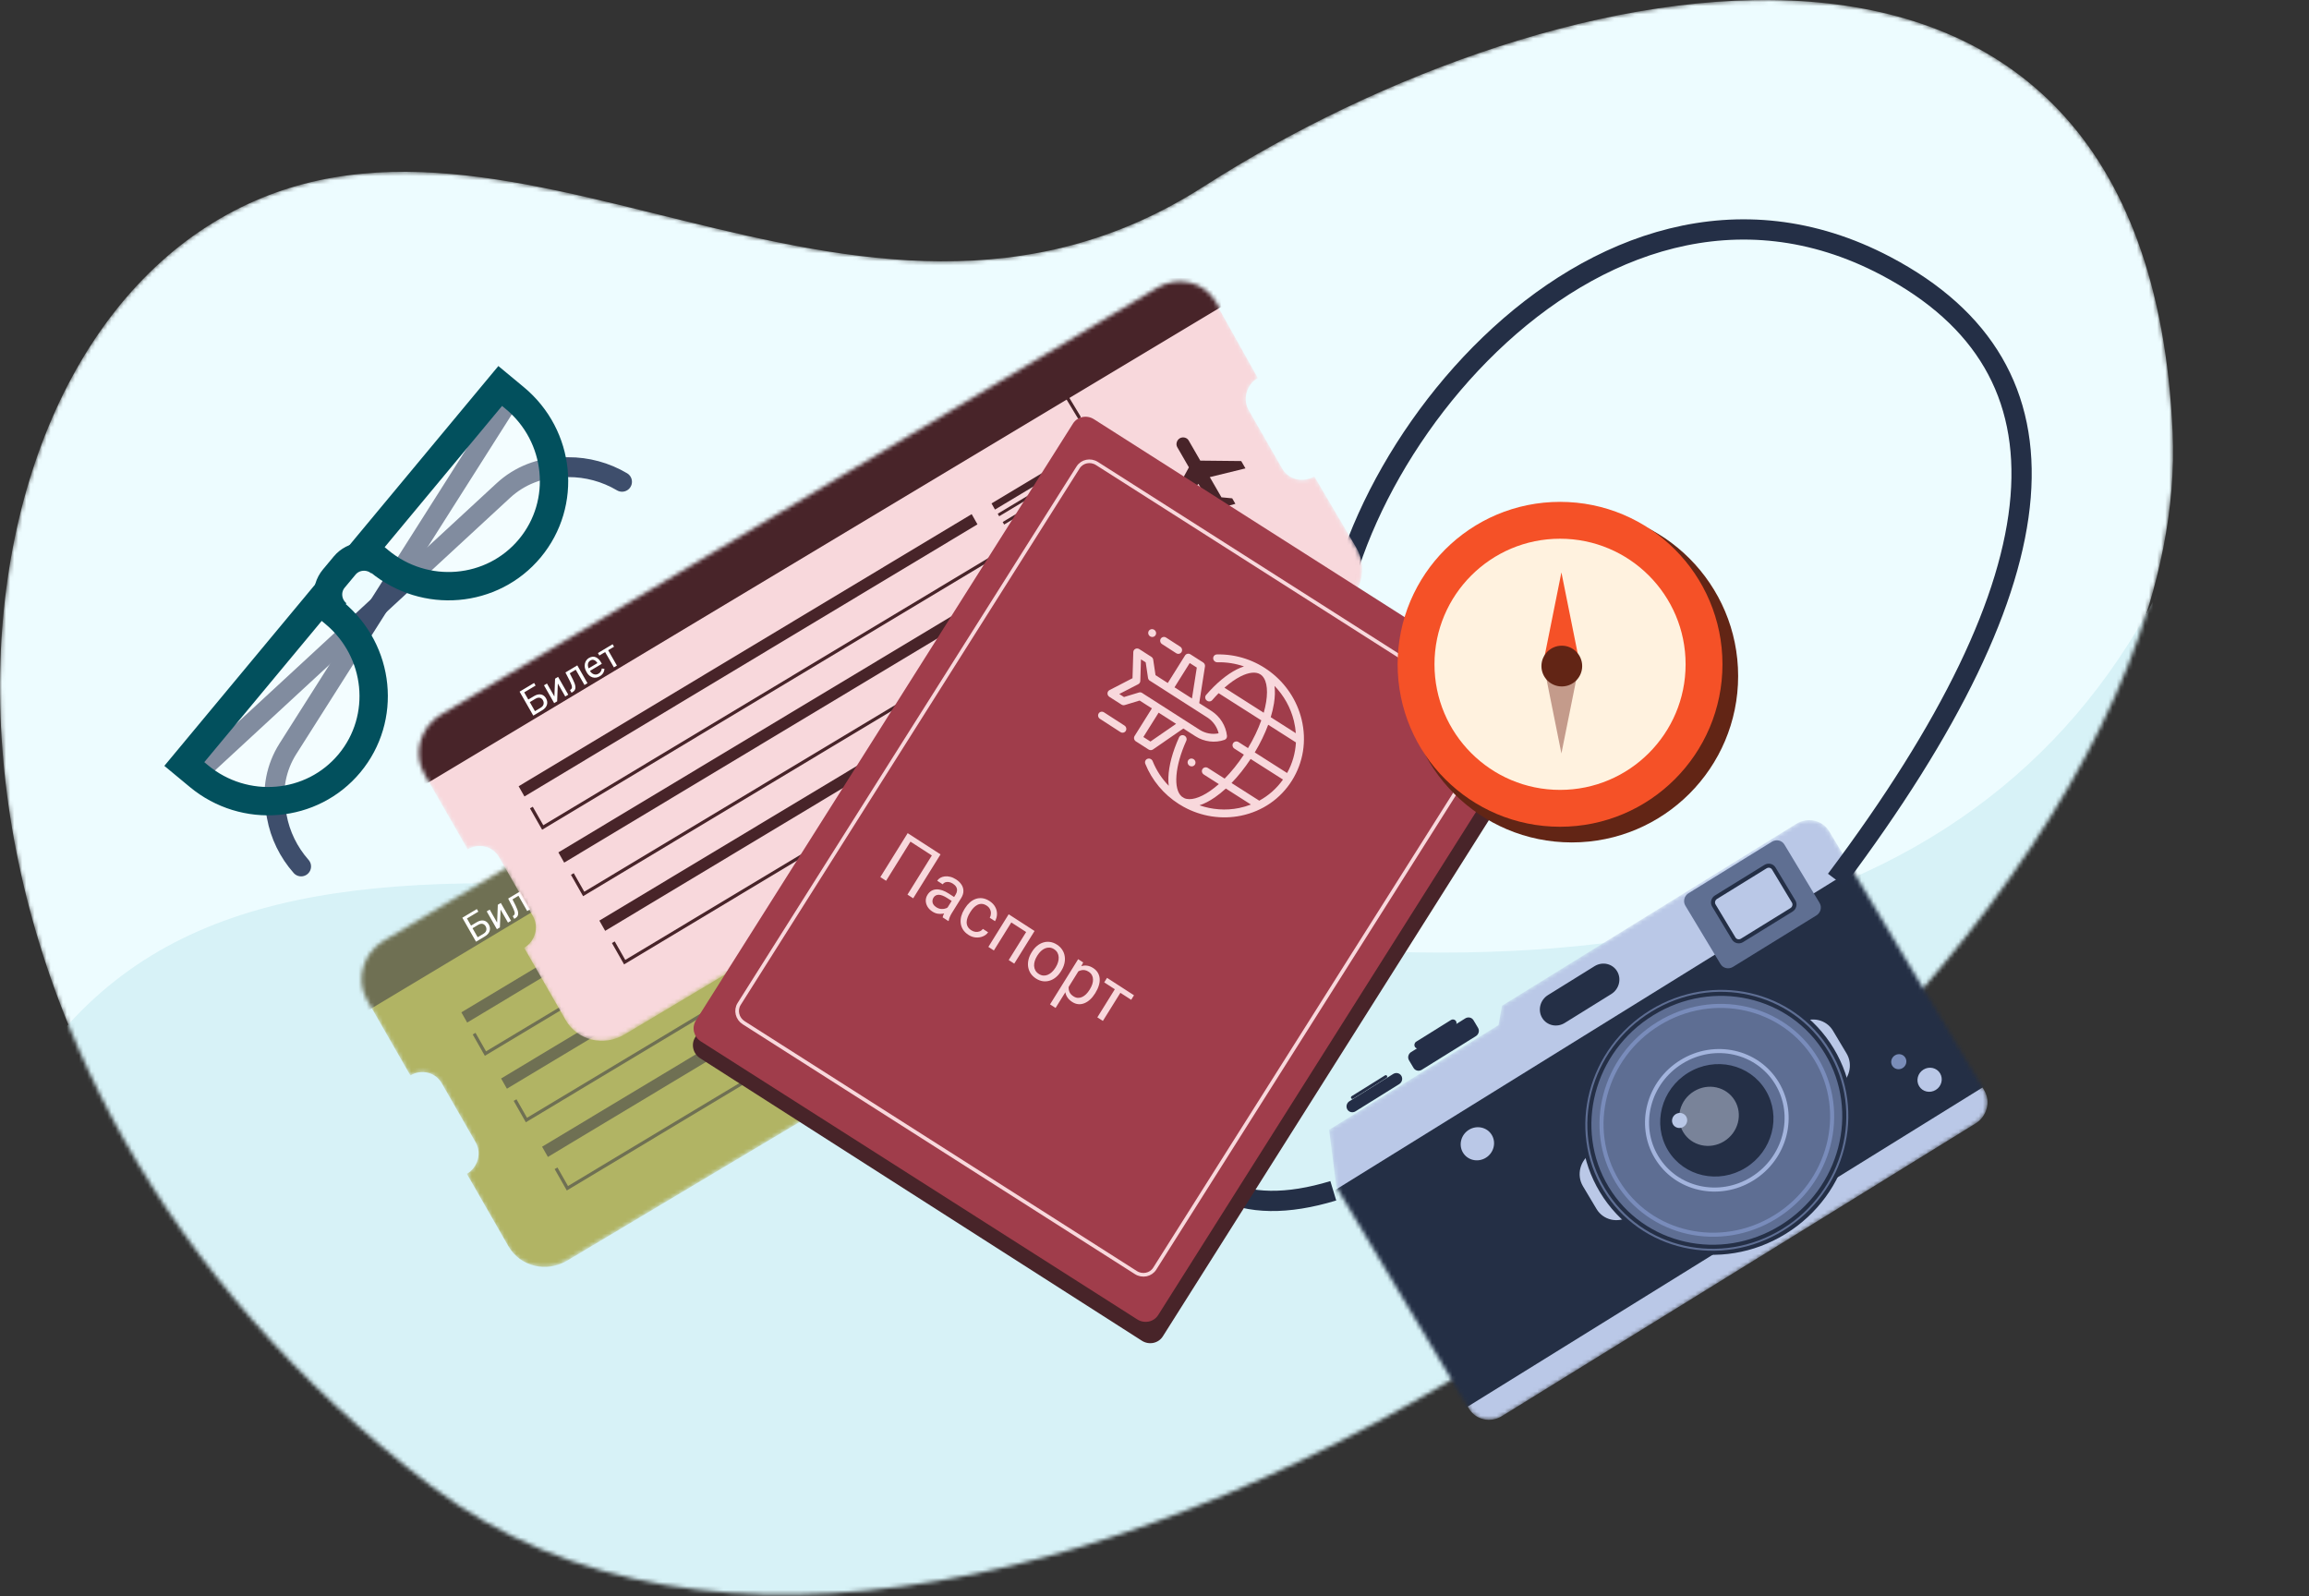 <?xml version="1.0" encoding="UTF-8"?> <svg xmlns="http://www.w3.org/2000/svg" width="570" height="394" viewBox="0 0 570 394" fill="none"><rect x="0" y="0" width="570" height="394" fill="#333333" stroke="none"/> <mask id="mask0_108_38" style="mask-type:alpha" maskUnits="userSpaceOnUse" x="0" y="0" width="537" height="394"> <path d="M536.339 106.79C542.807 253.961 241.489 469.554 106.52 366.908C-28.449 264.262 -21.177 102.517 50.937 56.028C123.051 9.539 210.429 101.582 297.101 46.064C383.773 -9.454 529.87 -40.38 536.339 106.79Z" fill="white"></path> </mask> <g mask="url(#mask0_108_38)"> <path d="M536.339 106.79C542.807 253.961 241.489 469.554 106.52 366.908C-28.449 264.262 -21.177 102.517 50.937 56.028C123.051 9.539 210.429 101.582 297.101 46.064C383.773 -9.454 529.87 -40.38 536.339 106.79Z" fill="#EDFCFF"></path> <path fill-rule="evenodd" clip-rule="evenodd" d="M554.736 71.904C539.347 188.077 464.841 242.246 331.216 234.41C130.778 222.657 24.702 178.569 -13.393 312.547C-51.487 446.524 185.325 551.519 304.154 452.108C422.982 352.697 611.868 185.481 594.542 133.515C582.991 98.871 569.722 78.334 554.736 71.904Z" fill="#D7F2F7"></path> </g> <mask id="mask1_108_38" style="mask-type:alpha" maskUnits="userSpaceOnUse" x="328" y="202" width="163" height="149"> <path d="M328.101 278.89L369.921 253.053L370.79 248.261L443.436 203.378C446.274 201.625 449.919 202.448 451.575 205.217L489.825 269.146C491.482 271.915 490.524 275.582 487.686 277.335L370.759 349.576C367.921 351.329 364.276 350.506 362.62 347.737L329.877 293.013L328.101 278.89Z" fill="white"></path> </mask> <g mask="url(#mask1_108_38)"> <path d="M328.101 278.891L369.916 253.053L370.785 248.261L443.421 203.379C446.26 201.625 449.904 202.448 451.561 205.217L489.824 269.146C491.482 271.915 490.524 275.581 487.686 277.335L370.774 349.576C367.935 351.33 364.291 350.506 362.634 347.737L329.88 293.013L328.101 278.891Z" fill="#BAC8E7"></path> <path d="M461.581 211.958L327.283 295.2L359.396 349.043L493.694 265.801L461.581 211.958Z" fill="#242F45"></path> </g> <path d="M343.926 265.115L333.13 271.837C332.428 272.274 332.193 273.188 332.605 273.879C333.016 274.569 333.919 274.775 334.62 274.338L345.417 267.616C346.118 267.179 346.353 266.265 345.941 265.575C345.53 264.884 344.627 264.678 343.926 265.115Z" fill="#242E47"></path> <path d="M341.899 265.467L333.674 270.6C333.5 270.709 333.441 270.937 333.544 271.109C333.646 271.282 333.871 271.333 334.046 271.224L342.27 266.092C342.444 265.983 342.503 265.755 342.4 265.582C342.298 265.41 342.073 265.358 341.899 265.467Z" fill="#242E47"></path> <path d="M361.726 251.392L348.355 259.704C347.652 260.141 347.416 261.056 347.829 261.747L348.95 263.625C349.363 264.316 350.268 264.522 350.971 264.085L364.342 255.772C365.046 255.335 365.281 254.42 364.868 253.729L363.747 251.852C363.334 251.16 362.43 250.955 361.726 251.392Z" fill="#242E47"></path> <path d="M358.175 251.804L349.61 257.14C349.172 257.413 349.025 257.984 349.282 258.415C349.539 258.847 350.103 258.976 350.541 258.703L359.105 253.367C359.543 253.094 359.69 252.523 359.433 252.091C359.176 251.66 358.613 251.531 358.175 251.804Z" fill="#242E47"></path> <path d="M393.631 238.505L382.14 245.636C380.201 246.84 379.552 249.358 380.691 251.26C381.829 253.162 384.324 253.728 386.263 252.525L397.753 245.393C399.693 244.19 400.342 241.672 399.203 239.77C398.065 237.868 395.57 237.302 393.631 238.505Z" fill="#242F46"></path> <path d="M366.792 285.804C368.755 284.596 369.411 282.071 368.259 280.164C367.107 278.256 364.583 277.689 362.62 278.896C360.658 280.103 360.002 282.628 361.154 284.536C362.306 286.443 364.83 287.011 366.792 285.804Z" fill="#BAC8E7"></path> <path d="M444.407 252.591L392.865 284.645C390.053 286.394 389.112 290.052 390.762 292.817L394.124 298.448C395.774 301.213 399.391 302.036 402.202 300.288L453.744 268.233C456.556 266.485 457.497 262.827 455.847 260.062L452.486 254.431C450.835 251.666 447.218 250.843 444.407 252.591Z" fill="#BAC8E7"></path> <path d="M440.505 304.189C456.202 294.531 461.456 274.331 452.24 259.07C443.023 243.81 422.827 239.268 407.129 248.926C391.432 258.584 386.178 278.785 395.394 294.045C404.611 309.305 424.808 313.847 440.505 304.189Z" fill="#5E6E93" stroke="#242F46"></path> <path d="M439.747 302.933C454.731 293.714 459.746 274.432 450.948 259.865C442.15 245.298 422.872 240.963 407.888 250.182C392.904 259.401 387.889 278.683 396.686 293.25C405.484 307.817 424.763 312.152 439.747 302.933Z" stroke="#242F46"></path> <path d="M438.23 300.421C451.786 292.08 456.324 274.634 448.364 261.455C440.404 248.276 422.962 244.353 409.405 252.694C395.848 261.035 391.311 278.481 399.27 291.66C407.23 304.84 424.673 308.762 438.23 300.421Z" stroke="#798CBB"></path> <path d="M432.54 291.001C440.746 285.953 443.492 275.394 438.674 267.417C433.857 259.44 423.299 257.066 415.094 262.114C406.888 267.163 404.142 277.722 408.96 285.699C413.778 293.676 424.335 296.05 432.54 291.001Z" stroke="#A3B4DD"></path> <path d="M469.681 263.657C470.573 263.108 470.872 261.961 470.348 261.094C469.824 260.227 468.677 259.969 467.785 260.517C466.893 261.066 466.594 262.214 467.118 263.081C467.642 263.948 468.789 264.206 469.681 263.657Z" fill="#7A8DB9"></path> <path d="M477.86 269.057C479.287 268.179 479.765 266.342 478.927 264.955C478.089 263.568 476.253 263.155 474.826 264.033C473.399 264.911 472.921 266.747 473.759 268.135C474.597 269.522 476.433 269.935 477.86 269.057Z" fill="#BAC8E7"></path> <path d="M430.644 287.861C437.066 283.91 439.215 275.647 435.445 269.404C431.674 263.161 423.412 261.303 416.99 265.254C410.569 269.205 408.419 277.469 412.19 283.712C415.96 289.955 424.222 291.812 430.644 287.861Z" fill="#242F46" stroke="#242F46"></path> <path d="M425.867 282.165C429.613 279.861 430.867 275.04 428.668 271.398C426.468 267.757 421.649 266.673 417.903 268.978C414.157 271.282 412.903 276.103 415.102 279.745C417.302 283.386 422.122 284.47 425.867 282.165Z" fill="#798399" stroke="#242F46"></path> <path d="M415.578 278.166C416.47 277.617 416.768 276.47 416.244 275.603C415.721 274.736 414.573 274.477 413.681 275.026C412.789 275.575 412.491 276.723 413.015 277.59C413.538 278.457 414.686 278.715 415.578 278.166Z" fill="#BAC8E7"></path> <path d="M437.433 207.783L416.841 220.491C415.775 221.149 415.418 222.525 416.044 223.565L424.734 237.996C425.36 239.036 426.732 239.345 427.798 238.687L448.391 225.979C449.457 225.321 449.814 223.945 449.188 222.905L440.497 208.474C439.871 207.435 438.499 207.125 437.433 207.783Z" fill="#5F6F92"></path> <path d="M435.832 213.933L423.61 221.477C422.9 221.916 422.662 222.833 423.079 223.526L427.989 231.682C428.406 232.375 429.32 232.582 430.031 232.143L442.252 224.598C442.963 224.16 443.201 223.243 442.783 222.55L437.874 214.394C437.456 213.701 436.542 213.494 435.832 213.933Z" fill="#BAC8E7" stroke="#242F46"></path> <path d="M329.136 293.957C306.328 300.876 291.873 293.42 285.773 271.588C276.623 238.84 334.355 221.693 328.808 171.055C323.261 120.417 392.797 27.361 465.518 65.648C513.999 91.173 509.911 141.688 453.253 217.193" stroke="#242F46" stroke-width="5"></path> <mask id="mask2_108_38" style="mask-type:alpha" maskUnits="userSpaceOnUse" x="89" y="125" width="234" height="188"> <path d="M286.121 130.502L296.484 149.12C293.68 150.791 292.678 154.37 294.246 157.114L302.453 171.474C304.021 174.217 307.566 175.086 310.37 173.415L320.716 191.039C323.65 196.036 321.885 202.617 316.775 205.739C316.74 205.76 316.705 205.781 316.67 205.802L139.846 311.188C134.704 314.253 128.203 312.659 125.327 307.627L115.127 289.779C117.86 288.15 118.837 284.661 117.309 281.986L108.959 267.376C107.43 264.702 103.975 263.854 101.241 265.483L90.614 246.889C87.738 241.857 89.576 235.293 94.719 232.228L271.545 126.841C276.688 123.776 283.188 125.37 286.064 130.402C286.083 130.435 286.102 130.468 286.121 130.502Z" fill="white"></path> </mask> <g mask="url(#mask2_108_38)"> <path d="M285.945 130.502L296.356 149.12C293.554 150.791 292.56 154.37 294.135 157.113L302.379 171.473C303.954 174.217 307.501 175.086 310.303 173.415L320.693 191.039C323.639 196.036 321.889 202.617 316.784 205.739C316.75 205.76 316.715 205.781 316.68 205.802L140.036 311.187C134.899 314.252 128.392 312.658 125.504 307.627L115.258 289.779C117.989 288.149 118.958 284.66 117.423 281.986L109.036 267.376C107.5 264.701 104.042 263.854 101.311 265.483L90.637 246.889C87.748 241.857 89.571 235.293 94.709 232.228L271.356 126.841C276.493 123.776 283 125.37 285.888 130.402C285.907 130.435 285.926 130.468 285.945 130.502Z" fill="#B1B464"></path> <path d="M289.396 130.328L279.332 112.654L76.116 234.566L86.179 252.241L289.396 130.328Z" fill="#6F7053"></path> <path d="M227.162 185.25L225.728 182.726L113.895 249.903L115.328 252.427L227.162 185.25Z" fill="#6F7053"></path> <path d="M236.972 201.58L235.538 199.056L123.705 266.232L125.138 268.756L236.972 201.58Z" fill="#6F7053"></path> <path d="M247.088 218.42L245.655 215.896L133.821 283.072L135.255 285.596L247.088 218.42Z" fill="#6F7053"></path> <path d="M117.712 224.407L118.079 225.049L115.266 226.732L118.281 232.006L117.512 232.466L114.13 226.551L117.712 224.407ZM116.096 228.607L117.687 227.655C118.115 227.4 118.517 227.257 118.895 227.227C119.271 227.195 119.609 227.263 119.91 227.432C120.211 227.601 120.461 227.86 120.661 228.21C120.81 228.47 120.903 228.734 120.942 229.001C120.978 229.267 120.958 229.529 120.881 229.79C120.803 230.048 120.666 230.294 120.469 230.527C120.271 230.758 120.012 230.97 119.692 231.162L117.512 232.466L114.13 226.551L114.903 226.088L117.92 231.366L119.327 230.524C119.613 230.353 119.814 230.162 119.93 229.951C120.047 229.735 120.097 229.516 120.081 229.293C120.065 229.07 120 228.86 119.887 228.662C119.774 228.464 119.629 228.308 119.451 228.192C119.274 228.076 119.068 228.023 118.833 228.033C118.6 228.038 118.34 228.126 118.054 228.297L116.463 229.249L116.096 228.607ZM122.722 227.751L122.889 223.348L123.635 222.902L126.148 227.298L125.402 227.744L123.57 224.539L123.403 228.941L122.665 229.382L120.152 224.986L120.889 224.545L122.722 227.751ZM127.722 220.456L128.077 221.077L125.982 222.332L125.626 221.71L127.722 220.456ZM128.375 220.065L130.888 224.461L130.147 224.905L127.634 220.508L128.375 220.065ZM125.446 221.818L126.191 221.372L127.291 223.56C127.46 223.899 127.595 224.207 127.696 224.485C127.799 224.758 127.865 225.005 127.895 225.227C127.928 225.448 127.923 225.647 127.881 225.824C127.841 225.998 127.762 226.156 127.646 226.298C127.529 226.437 127.374 226.564 127.182 226.679L126.949 226.819L126.571 226.156L126.724 226.048C126.834 225.971 126.916 225.886 126.97 225.792C127.026 225.696 127.057 225.587 127.062 225.464C127.066 225.338 127.044 225.193 126.996 225.029C126.952 224.863 126.882 224.676 126.788 224.467C126.696 224.256 126.581 224.016 126.441 223.747L125.446 221.818ZM133.928 222.751C133.627 222.931 133.323 223.044 133.019 223.088C132.715 223.128 132.421 223.106 132.136 223.022C131.854 222.936 131.592 222.791 131.35 222.587C131.108 222.383 130.898 222.127 130.722 221.818L130.624 221.647C130.42 221.29 130.29 220.94 130.235 220.599C130.178 220.255 130.183 219.932 130.251 219.629C130.318 219.327 130.437 219.058 130.607 218.822C130.777 218.586 130.983 218.395 131.226 218.25C131.536 218.064 131.834 217.958 132.121 217.932C132.41 217.905 132.682 217.945 132.938 218.054C133.192 218.16 133.429 218.324 133.649 218.545C133.867 218.763 134.064 219.027 134.241 219.336L134.433 219.673L131.195 221.611L130.845 220.997L133.341 219.503L133.309 219.446C133.187 219.258 133.038 219.092 132.863 218.949C132.691 218.805 132.498 218.717 132.283 218.686C132.067 218.655 131.833 218.715 131.579 218.867C131.411 218.968 131.277 219.097 131.177 219.255C131.076 219.41 131.015 219.589 130.994 219.79C130.973 219.992 130.992 220.211 131.052 220.448C131.112 220.684 131.218 220.936 131.37 221.201L131.467 221.372C131.587 221.58 131.727 221.76 131.888 221.91C132.051 222.057 132.226 222.166 132.415 222.239C132.606 222.31 132.803 222.337 133.005 222.322C133.211 222.304 133.415 222.235 133.618 222.113C133.88 221.957 134.07 221.77 134.19 221.553C134.31 221.336 134.386 221.096 134.418 220.833L135.074 220.926C135.063 221.125 135.022 221.333 134.952 221.549C134.882 221.766 134.765 221.978 134.6 222.185C134.438 222.391 134.214 222.58 133.928 222.751ZM135.641 215.717L138.154 220.113L137.408 220.559L134.895 216.163L135.641 215.717ZM137.095 214.846L137.444 215.456L133.817 217.626L133.469 217.017L137.095 214.846Z" fill="white"></path> <path d="M240.096 139.441L295.049 230.914" stroke="#6F7053" stroke-width="0.8" stroke-linecap="round" stroke-dasharray="8 8"></path> <path d="M117.038 255.16L119.837 260.084L231.762 192.882" stroke="#6F7053" stroke-width="0.8"></path> <path d="M127.154 271.564L129.953 276.487L241.878 209.285" stroke="#6F7053" stroke-width="0.8"></path> <path d="M137.27 288.403L140.069 293.327L251.994 226.125" stroke="#6F7053" stroke-width="0.8"></path> <path d="M258.701 180.545L257.845 179.031L237.374 191.312L238.229 192.826L258.701 180.545Z" fill="#6F7053"></path> <path d="M256.632 177.11L256.276 176.479L235.841 188.751L236.197 189.382L256.632 177.11Z" fill="#6F7053"></path> <path d="M261.537 185.275L261.181 184.644L240.745 196.916L241.101 197.546L261.537 185.275Z" fill="#6F7053"></path> <path d="M260.617 183.744L260.261 183.113L239.826 195.385L240.182 196.015L260.617 183.744Z" fill="#6F7053"></path> <path d="M252.953 170.986L252.597 170.356L232.162 182.627L232.518 183.258L252.953 170.986Z" fill="#6F7053"></path> <path d="M254.18 173.028L253.824 172.397L233.388 184.669L233.744 185.299L254.18 173.028Z" fill="#6F7053"></path> <path d="M251.957 169.318L251.101 167.804L230.629 180.086L231.485 181.6L251.957 169.318Z" fill="#6F7053"></path> <path d="M262.457 186.805L262.101 186.175L241.665 198.446L242.021 199.077L262.457 186.805Z" fill="#6F7053"></path> <path d="M271.883 202.487L271.028 200.973L250.556 213.255L251.412 214.769L271.883 202.487Z" fill="#6F7053"></path> <path d="M274.541 207.483L273.398 205.464L252.906 217.751L254.049 219.77L274.541 207.483Z" fill="#6F7053"></path> <path d="M275.639 208.748L275.283 208.117L254.848 220.389L255.203 221.02L275.639 208.748Z" fill="#6F7053"></path> <path d="M277.095 211.162L276.239 209.648L255.767 221.93L256.623 223.444L277.095 211.162Z" fill="#6F7053"></path> <path d="M268.818 197.384L267.962 195.87L247.49 208.152L248.346 209.666L268.818 197.384Z" fill="#6F7053"></path> <path d="M270.657 200.446L269.801 198.932L249.329 211.214L250.185 212.728L270.657 200.446Z" fill="#6F7053"></path> <path d="M266.978 194.323L266.123 192.809L245.651 205.09L246.506 206.604L266.978 194.323Z" fill="#6F7053"></path> <path d="M264.833 190.751L263.977 189.237L243.505 201.518L244.361 203.032L264.833 190.751Z" fill="#6F7053"></path> <path d="M277.104 164.008C276.355 164.451 276.065 165.471 276.483 166.196L279.356 171.177L274.472 180.128L275.517 181.939L281.706 175.253L284.579 180.234L283.489 182.698L284.273 184.057L287.029 181.216L290.831 180.187L290.047 178.828L287.39 178.576L284.517 173.594L293.318 171.436L292.273 169.625L282.166 169.519L279.293 164.538C278.875 163.813 277.854 163.566 277.104 164.008Z" fill="#6F7053"></path> </g> <mask id="mask3_108_38" style="mask-type:alpha" maskUnits="userSpaceOnUse" x="103" y="69" width="234" height="188"> <path d="M300.257 74.69L310.621 93.308C307.817 94.979 306.815 98.558 308.383 101.302L316.59 115.662C318.158 118.405 321.703 119.275 324.507 117.603L334.853 135.227C337.786 140.224 336.022 146.806 330.911 149.927C330.877 149.948 330.842 149.969 330.807 149.99L153.983 255.376C148.84 258.441 142.34 256.847 139.464 251.815L129.263 233.967C131.997 232.338 132.974 228.849 131.445 226.174L123.095 211.564C121.567 208.89 118.111 208.042 115.378 209.672L104.75 191.077C101.874 186.045 103.712 179.482 108.855 176.416L285.682 71.029C290.825 67.964 297.325 69.558 300.201 74.59C300.22 74.623 300.239 74.656 300.257 74.69Z" fill="white"></path> </mask> <g mask="url(#mask3_108_38)"> <path d="M300.082 74.69L310.492 93.308C307.691 94.979 306.697 98.558 308.272 101.302L316.515 115.662C318.09 118.405 321.638 119.274 324.439 117.603L334.83 135.227C337.776 140.224 336.026 146.805 330.921 149.927C330.886 149.948 330.852 149.969 330.817 149.99L154.173 255.375C149.036 258.441 142.529 256.846 139.641 251.815L129.395 233.967C132.126 232.338 133.095 228.849 131.559 226.174L123.173 211.564C121.637 208.89 118.179 208.042 115.448 209.671L104.773 191.077C101.885 186.045 103.708 179.481 108.846 176.416L285.492 71.029C290.63 67.964 297.137 69.558 300.025 74.59C300.044 74.623 300.063 74.656 300.082 74.69Z" fill="#F8D8DC"></path> <path d="M303.532 74.516L293.469 56.842L90.252 178.754L100.316 196.429L303.532 74.516Z" fill="#482429"></path> <path d="M241.299 129.439L239.865 126.915L128.032 194.091L129.465 196.615L241.299 129.439Z" fill="#482429"></path> <path d="M251.108 145.768L249.675 143.244L137.841 210.42L139.275 212.944L251.108 145.768Z" fill="#482429"></path> <path d="M261.225 162.608L259.791 160.084L147.958 227.26L149.391 229.784L261.225 162.608Z" fill="#482429"></path> <path d="M131.849 168.595L132.216 169.237L129.403 170.92L132.418 176.194L131.648 176.655L128.266 170.739L131.849 168.595ZM130.233 172.796L131.824 171.844C132.251 171.588 132.654 171.445 133.031 171.415C133.407 171.383 133.746 171.451 134.046 171.62C134.347 171.789 134.598 172.048 134.797 172.398C134.946 172.658 135.04 172.922 135.078 173.19C135.115 173.455 135.095 173.718 135.018 173.978C134.939 174.236 134.802 174.482 134.606 174.716C134.408 174.947 134.149 175.158 133.828 175.35L131.648 176.655L128.266 170.739L129.04 170.276L132.057 175.554L133.464 174.712C133.749 174.541 133.95 174.35 134.066 174.139C134.183 173.923 134.234 173.704 134.217 173.481C134.201 173.258 134.136 173.048 134.023 172.85C133.91 172.652 133.765 172.496 133.588 172.38C133.411 172.264 133.205 172.211 132.97 172.221C132.736 172.226 132.477 172.314 132.191 172.485L130.6 173.438L130.233 172.796ZM136.859 171.939L137.026 167.536L137.771 167.09L140.284 171.486L139.539 171.932L137.706 168.727L137.539 173.129L136.802 173.57L134.289 169.174L135.026 168.733L136.859 171.939ZM141.859 164.644L142.214 165.266L140.118 166.52L139.763 165.898L141.859 164.644ZM142.512 164.253L145.025 168.649L144.284 169.093L141.77 164.697L142.512 164.253ZM139.582 166.006L140.328 165.56L141.428 167.748C141.597 168.087 141.732 168.395 141.833 168.673C141.935 168.946 142.001 169.194 142.032 169.415C142.064 169.636 142.06 169.835 142.018 170.013C141.977 170.186 141.899 170.344 141.783 170.486C141.665 170.625 141.51 170.752 141.318 170.868L141.086 171.007L140.707 170.344L140.86 170.236C140.971 170.159 141.053 170.074 141.106 169.98C141.163 169.884 141.194 169.775 141.199 169.652C141.202 169.526 141.18 169.381 141.133 169.217C141.088 169.051 141.019 168.864 140.924 168.655C140.833 168.444 140.717 168.204 140.578 167.935L139.582 166.006ZM148.065 166.939C147.763 167.12 147.46 167.232 147.155 167.276C146.852 167.316 146.557 167.294 146.273 167.21C145.991 167.124 145.729 166.979 145.486 166.775C145.244 166.571 145.035 166.315 144.858 166.006L144.761 165.835C144.557 165.478 144.427 165.128 144.371 164.787C144.315 164.443 144.32 164.12 144.387 163.818C144.455 163.515 144.574 163.246 144.743 163.01C144.913 162.774 145.12 162.583 145.363 162.438C145.673 162.252 145.971 162.147 146.257 162.121C146.546 162.093 146.818 162.134 147.074 162.242C147.328 162.348 147.565 162.512 147.785 162.733C148.003 162.952 148.2 163.215 148.377 163.524L148.57 163.861L145.332 165.799L144.981 165.185L147.478 163.691L147.445 163.634C147.323 163.446 147.175 163.28 147 163.138C146.828 162.993 146.634 162.906 146.419 162.874C146.204 162.843 145.97 162.903 145.716 163.055C145.547 163.156 145.413 163.285 145.314 163.443C145.212 163.598 145.151 163.777 145.13 163.978C145.109 164.18 145.129 164.399 145.189 164.636C145.249 164.873 145.355 165.124 145.506 165.389L145.604 165.56C145.723 165.768 145.863 165.948 146.025 166.099C146.187 166.245 146.363 166.354 146.551 166.427C146.742 166.498 146.939 166.526 147.142 166.51C147.347 166.492 147.551 166.423 147.754 166.301C148.016 166.145 148.207 165.958 148.327 165.741C148.446 165.524 148.522 165.284 148.555 165.021L149.21 165.114C149.199 165.313 149.158 165.521 149.088 165.738C149.018 165.954 148.901 166.166 148.737 166.373C148.575 166.579 148.351 166.768 148.065 166.939ZM149.777 159.905L152.29 164.301L151.545 164.747L149.032 160.351L149.777 159.905ZM151.232 159.034L151.58 159.644L147.954 161.814L147.605 161.205L151.232 159.034Z" fill="white"></path> <path d="M253.963 82.395C253.963 82.395 272.618 113.297 309.929 175.101" stroke="#482429" stroke-width="0.8" stroke-linecap="round" stroke-dasharray="8 8"></path> <path d="M131.175 199.349L133.974 204.272L245.899 137.07" stroke="#482429" stroke-width="0.8"></path> <path d="M141.29 215.752L144.089 220.676L256.014 153.474" stroke="#482429" stroke-width="0.8"></path> <path d="M151.406 232.592L154.206 237.515L266.131 170.313" stroke="#482429" stroke-width="0.8"></path> <path d="M272.838 124.733L271.982 123.219L251.51 135.5L252.366 137.014L272.838 124.733Z" fill="#482429"></path> <path d="M270.769 121.298L270.413 120.667L249.978 132.939L250.333 133.57L270.769 121.298Z" fill="#482429"></path> <path d="M275.674 129.463L275.318 128.832L254.882 141.104L255.238 141.734L275.674 129.463Z" fill="#482429"></path> <path d="M274.754 127.932L274.398 127.301L253.963 139.573L254.319 140.204L274.754 127.932Z" fill="#482429"></path> <path d="M267.09 115.174L266.734 114.544L246.299 126.816L246.655 127.446L267.09 115.174Z" fill="#482429"></path> <path d="M268.316 117.216L267.96 116.585L247.525 128.857L247.881 129.487L268.316 117.216Z" fill="#482429"></path> <path d="M266.094 113.506L265.238 111.992L244.766 124.274L245.622 125.788L266.094 113.506Z" fill="#482429"></path> <path d="M276.593 130.994L276.238 130.363L255.802 142.635L256.158 143.265L276.593 130.994Z" fill="#482429"></path> <path d="M286.02 146.675L285.164 145.161L264.692 157.443L265.548 158.957L286.02 146.675Z" fill="#482429"></path> <path d="M288.677 151.671L287.535 149.652L267.043 161.939L268.185 163.958L288.677 151.671Z" fill="#482429"></path> <path d="M289.776 152.936L289.42 152.305L268.984 164.577L269.34 165.208L289.776 152.936Z" fill="#482429"></path> <path d="M291.232 155.35L290.376 153.836L269.904 166.118L270.76 167.632L291.232 155.35Z" fill="#482429"></path> <path d="M282.954 141.572L282.099 140.058L261.627 152.34L262.483 153.854L282.954 141.572Z" fill="#482429"></path> <path d="M284.794 144.634L283.938 143.12L263.466 155.402L264.322 156.916L284.794 144.634Z" fill="#482429"></path> <path d="M281.115 138.511L280.26 136.997L259.788 149.278L260.643 150.792L281.115 138.511Z" fill="#482429"></path> <path d="M278.969 134.939L278.114 133.425L257.642 145.706L258.497 147.22L278.969 134.939Z" fill="#482429"></path> <path d="M291.241 108.196C290.492 108.638 290.201 109.659 290.619 110.384L293.492 115.365L288.609 124.316L289.654 126.127L295.843 119.441L298.716 124.422L297.626 126.886L298.409 128.244L301.166 125.404L304.967 124.375L304.184 123.016L301.527 122.763L298.654 117.782L307.454 115.624L306.41 113.813L296.303 113.707L293.43 108.726C293.012 108.001 291.991 107.754 291.241 108.196Z" fill="#482429"></path> </g> <path fill-rule="evenodd" clip-rule="evenodd" d="M269.867 107.654L378.902 177.376C380.668 178.506 381.221 180.809 380.138 182.524L287.051 329.898C285.966 331.615 283.652 332.093 281.881 330.965C281.88 330.964 281.878 330.963 281.876 330.962L172.841 261.24C171.075 260.11 170.522 257.807 171.605 256.092L264.693 108.718C265.777 107.001 268.092 106.523 269.862 107.651C269.864 107.652 269.866 107.653 269.867 107.654Z" fill="#482429"></path> <path d="M377.769 172.102L270.05 103.486C268.28 102.358 265.965 102.836 264.88 104.553L171.778 251.932C170.693 253.649 171.249 255.956 173.02 257.083L280.738 325.699C282.508 326.827 284.823 326.349 285.908 324.632L379.01 177.253C380.095 175.536 379.539 173.229 377.769 172.102Z" fill="#A03D4B"></path> <path d="M232.179 210.911L225.432 221.755L224.021 220.843L230.036 211.175L224.757 207.763L218.742 217.43L217.323 216.513L224.07 205.669L232.179 210.911ZM233.348 224.94L235.929 220.791C236.126 220.474 236.234 220.157 236.252 219.841C236.278 219.524 236.206 219.22 236.036 218.929C235.866 218.638 235.598 218.374 235.23 218.136C234.887 217.915 234.549 217.779 234.215 217.731C233.886 217.685 233.587 217.711 233.32 217.81C233.057 217.912 232.856 218.074 232.717 218.298L231.357 217.419C231.537 217.131 231.788 216.893 232.111 216.705C232.434 216.517 232.804 216.397 233.22 216.346C233.645 216.294 234.093 216.325 234.563 216.442C235.042 216.556 235.521 216.768 236.002 217.079C236.58 217.453 237.028 217.882 237.345 218.365C237.668 218.852 237.829 219.378 237.829 219.941C237.836 220.503 237.653 221.085 237.279 221.686L234.944 225.439C234.777 225.707 234.622 226.007 234.477 226.339C234.338 226.673 234.247 226.98 234.204 227.258L234.13 227.378L232.711 226.46C232.741 226.257 232.818 226.011 232.943 225.723C233.071 225.429 233.205 225.168 233.348 224.94ZM235.765 221.584L235.178 222.562L233.803 221.673C233.416 221.423 233.05 221.232 232.706 221.1C232.365 220.963 232.053 220.89 231.77 220.881C231.487 220.872 231.233 220.927 231.008 221.046C230.785 221.16 230.597 221.341 230.443 221.589C230.285 221.843 230.198 222.11 230.181 222.391C230.164 222.673 230.229 222.949 230.378 223.218C230.534 223.486 230.779 223.728 231.112 223.944C231.528 224.213 231.952 224.361 232.381 224.388C232.811 224.416 233.2 224.36 233.546 224.223C233.898 224.088 234.157 223.904 234.323 223.67L234.492 224.708C234.328 224.895 234.091 225.065 233.781 225.22C233.472 225.375 233.117 225.487 232.717 225.556C232.325 225.623 231.907 225.62 231.463 225.549C231.027 225.477 230.594 225.301 230.163 225.022C229.623 224.673 229.217 224.261 228.943 223.784C228.674 223.311 228.538 222.823 228.535 222.32C228.54 221.815 228.681 221.339 228.959 220.892C229.228 220.46 229.548 220.134 229.918 219.914C230.292 219.689 230.704 219.569 231.153 219.553C231.606 219.532 232.088 219.607 232.6 219.778C233.113 219.949 233.641 220.211 234.185 220.562L235.765 221.584ZM239.785 229.655C240.108 229.864 240.449 229.99 240.807 230.034C241.165 230.077 241.505 230.039 241.826 229.92C242.151 229.795 242.42 229.59 242.633 229.303L243.927 230.139C243.606 230.6 243.17 230.941 242.619 231.163C242.077 231.384 241.491 231.468 240.863 231.417C240.238 231.361 239.644 231.151 239.08 230.787C238.482 230.4 238.027 229.956 237.714 229.454C237.405 228.956 237.22 228.425 237.158 227.863C237.1 227.303 237.148 226.735 237.301 226.159C237.461 225.58 237.71 225.02 238.047 224.479L238.241 224.166C238.578 223.625 238.967 223.16 239.409 222.77C239.859 222.378 240.344 222.09 240.865 221.904C241.391 221.722 241.941 221.667 242.515 221.738C243.093 221.813 243.682 222.044 244.28 222.43C244.902 222.833 245.366 223.314 245.671 223.873C245.979 224.427 246.128 225.011 246.118 225.624C246.115 226.235 245.953 226.826 245.632 227.398L244.338 226.562C244.52 226.213 244.614 225.853 244.619 225.48C244.629 225.111 244.546 224.758 244.371 224.421C244.203 224.083 243.938 223.797 243.575 223.563C243.159 223.293 242.756 223.151 242.367 223.136C241.985 223.119 241.623 223.199 241.28 223.374C240.946 223.547 240.635 223.782 240.348 224.077C240.07 224.37 239.821 224.693 239.601 225.045L239.407 225.358C239.187 225.711 239.005 226.081 238.861 226.468C238.716 226.854 238.638 227.239 238.627 227.622C238.621 228.008 238.705 228.375 238.879 228.725C239.061 229.072 239.363 229.382 239.785 229.655ZM254.186 229.043L253.477 230.183L249.455 227.583L250.164 226.443L254.186 229.043ZM250.363 226.572L245.349 234.63L243.989 233.751L249.003 225.692L250.363 226.572ZM255.391 229.822L250.377 237.881L249.01 236.997L254.024 228.938L255.391 229.822ZM254.652 235.12L254.759 234.948C255.12 234.368 255.539 233.883 256.014 233.494C256.493 233.1 257.003 232.821 257.546 232.656C258.091 232.487 258.65 232.444 259.223 232.529C259.798 232.609 260.363 232.828 260.917 233.186C261.476 233.547 261.913 233.976 262.23 234.473C262.554 234.968 262.757 235.503 262.839 236.078C262.929 236.652 262.901 237.243 262.756 237.852C262.614 238.456 262.362 239.049 262 239.63L261.894 239.801C261.532 240.382 261.114 240.867 260.638 241.256C260.163 241.645 259.65 241.922 259.099 242.089C258.557 242.253 257.998 242.296 257.422 242.216C256.854 242.134 256.291 241.913 255.732 241.552C255.174 241.191 254.735 240.764 254.415 240.272C254.099 239.775 253.896 239.24 253.806 238.667C253.724 238.092 253.754 237.502 253.896 236.898C254.039 236.293 254.291 235.701 254.652 235.12ZM256.119 235.828L256.012 235.999C255.762 236.401 255.572 236.811 255.443 237.229C255.317 237.642 255.262 238.045 255.278 238.438C255.299 238.835 255.403 239.204 255.588 239.547C255.776 239.885 256.059 240.176 256.437 240.42C256.809 240.66 257.183 240.794 257.558 240.821C257.941 240.846 258.311 240.782 258.667 240.629C259.023 240.476 259.358 240.254 259.67 239.962C259.991 239.668 260.276 239.319 260.526 238.917L260.633 238.746C260.88 238.349 261.064 237.942 261.185 237.526C261.315 237.108 261.369 236.701 261.348 236.305C261.334 235.906 261.235 235.536 261.05 235.193C260.869 234.854 260.59 234.562 260.213 234.318C259.84 234.077 259.462 233.944 259.079 233.919C258.701 233.898 258.33 233.964 257.966 234.118C257.61 234.271 257.274 234.496 256.958 234.793C256.646 235.086 256.366 235.431 256.119 235.828ZM266.558 239.214L260.58 248.821L259.213 247.937L266.155 236.78L267.404 237.588L266.558 239.214ZM270.416 245.091L270.319 245.248C269.954 245.834 269.547 246.333 269.098 246.746C268.652 247.154 268.182 247.456 267.689 247.652C267.201 247.851 266.702 247.929 266.193 247.886C265.684 247.842 265.182 247.66 264.687 247.34C264.182 247.014 263.789 246.641 263.507 246.222C263.224 245.803 263.049 245.345 262.98 244.848C262.911 244.351 262.937 243.824 263.056 243.268C263.18 242.715 263.389 242.136 263.683 241.532L264.202 240.698C264.631 240.14 265.074 239.678 265.529 239.31C265.984 238.943 266.447 238.679 266.919 238.517C267.399 238.354 267.884 238.309 268.374 238.382C268.868 238.451 269.364 238.647 269.864 238.97C270.364 239.293 270.746 239.679 271.01 240.128C271.276 240.572 271.429 241.061 271.468 241.594C271.508 242.128 271.436 242.69 271.253 243.282C271.078 243.873 270.799 244.476 270.416 245.091ZM268.951 244.364L269.049 244.207C269.299 243.805 269.492 243.401 269.628 242.994C269.767 242.583 269.832 242.186 269.822 241.804C269.821 241.42 269.733 241.064 269.559 240.736C269.389 240.403 269.117 240.116 268.744 239.875C268.401 239.653 268.065 239.519 267.736 239.474C267.412 239.431 267.099 239.455 266.795 239.545C266.495 239.629 266.209 239.764 265.935 239.949C265.67 240.133 265.425 240.344 265.202 240.582L264.001 242.511C263.883 242.922 263.816 243.338 263.801 243.76C263.789 244.177 263.872 244.575 264.048 244.954C264.228 245.328 264.541 245.659 264.987 245.947C265.355 246.185 265.719 246.312 266.079 246.329C266.448 246.345 266.803 246.271 267.144 246.109C267.49 245.95 267.815 245.721 268.117 245.422C268.423 245.119 268.701 244.766 268.951 244.364ZM277.271 243.966L272.257 252.025L270.889 251.141L275.903 243.082L277.271 243.966ZM279.939 245.692L279.244 246.809L272.591 242.508L273.286 241.39L279.939 245.692Z" fill="#F8D8DC"></path> <path d="M367.611 176.091L270.793 114.419C269.199 113.404 267.116 113.834 266.139 115.38L182.465 247.834C181.489 249.379 181.989 251.455 183.583 252.47L280.401 314.142C281.994 315.157 284.077 314.727 285.054 313.182L368.728 180.727C369.704 179.182 369.204 177.106 367.611 176.091Z" stroke="#F8D8DC" stroke-width="0.9"></path> <path d="M321.314 177.59C318.998 168.06 310.205 161.315 300.406 161.553C299.867 161.566 299.456 162.009 299.488 162.543C299.52 163.077 299.982 163.499 300.52 163.486C302.798 163.431 305.016 163.794 307.089 164.51C306.513 164.694 305.916 164.942 305.3 165.253C302.845 166.496 300.232 168.671 297.746 171.544C297.401 171.943 297.457 172.554 297.872 172.909C298.286 173.264 298.902 173.229 299.247 172.831C299.768 172.229 300.299 171.657 300.833 171.119L311.363 177.826C310.567 180.06 309.456 182.387 308.083 184.677L305.748 183.19C305.287 182.897 304.686 183.021 304.405 183.467C304.124 183.913 304.27 184.513 304.731 184.806L307.066 186.293C305.595 188.521 303.979 190.527 302.313 192.207L298.185 189.578C297.725 189.285 297.124 189.409 296.843 189.855C296.562 190.301 296.708 190.901 297.168 191.194L300.881 193.558C300.161 194.191 299.438 194.761 298.717 195.256C296.107 197.052 293.815 197.681 292.341 197.026C292.132 196.898 291.924 196.767 291.72 196.632C289.582 194.79 290.022 189.127 292.847 182.864C293.064 182.382 292.84 181.805 292.345 181.574C291.852 181.342 291.275 181.545 291.058 182.026C289.443 185.607 288.534 189.014 288.429 191.877C288.401 192.63 288.431 193.331 288.515 193.98C286.838 192.257 285.471 190.205 284.543 187.893C284.342 187.391 283.773 187.132 283.273 187.314C282.772 187.496 282.53 188.051 282.731 188.553C284.361 192.616 287.268 196.092 290.994 198.466C290.994 198.466 290.995 198.466 290.995 198.467C290.995 198.467 290.995 198.467 290.995 198.467C290.996 198.467 290.996 198.467 290.997 198.468C291.392 198.719 291.796 198.959 292.21 199.185C296.561 201.569 301.586 202.34 306.357 201.356C311.631 200.268 316.091 197.197 318.916 192.709C321.741 188.22 322.592 182.851 321.314 177.59ZM317.734 190.824L309.751 185.74C311.115 183.469 312.235 181.153 313.066 178.91L319.913 183.271C319.77 185.916 319.035 188.486 317.734 190.824ZM302.266 169.768C303.621 168.573 304.973 167.62 306.236 166.981C308.281 165.946 310.02 165.765 311.13 166.473C312.578 167.395 313.101 169.866 312.566 173.252C312.428 174.119 312.226 175.021 311.965 175.945L302.266 169.768ZM314.496 173.615C314.75 172.006 314.789 170.561 314.621 169.311C316.908 171.674 318.603 174.638 319.416 177.982C319.659 178.984 319.816 179.99 319.89 180.993L313.694 177.047C314.051 175.866 314.321 174.716 314.496 173.615ZM305.897 199.462C302.575 200.147 299.2 199.864 296.103 198.795C297.285 198.411 298.55 197.763 299.869 196.856C300.784 196.227 301.702 195.489 302.609 194.659L308.805 198.606C307.873 198.967 306.902 199.255 305.897 199.462ZM304.015 193.291C305.676 191.576 307.277 189.567 308.734 187.356L316.717 192.44C315.173 194.624 313.178 196.391 310.862 197.652L304.015 193.291Z" fill="#F8D8DC"></path> <path d="M295.094 188.022C295.034 187.774 294.874 187.55 294.655 187.411C294.436 187.271 294.168 187.22 293.919 187.272C293.669 187.323 293.45 187.475 293.317 187.687C293.184 187.9 293.141 188.164 293.202 188.413C293.263 188.662 293.423 188.886 293.641 189.025C293.86 189.165 294.129 189.216 294.378 189.164C294.626 189.113 294.846 188.961 294.979 188.749C295.113 188.537 295.154 188.271 295.094 188.022Z" fill="#F8D8DC"></path> <path d="M302.894 181.659C302.628 179.173 301.192 176.871 299.053 175.502L296.043 173.576L297.461 164.519C297.521 164.136 297.342 163.746 297.007 163.532L293.876 161.529C293.418 161.236 292.82 161.359 292.541 161.805L288.279 168.607L285.253 166.671L284.683 162.846C284.64 162.561 284.473 162.306 284.228 162.148L281.243 160.238C280.947 160.049 280.579 160.028 280.274 160.181C279.97 160.335 279.777 160.64 279.766 160.983L279.572 167.422L273.896 170.353C273.593 170.509 273.402 170.817 273.395 171.16C273.388 171.504 273.565 171.831 273.86 172.02L276.845 173.93C277.091 174.088 277.391 174.131 277.663 174.048L281.329 172.933L284.355 174.87L280.088 181.68C279.808 182.126 279.953 182.725 280.411 183.018L283.542 185.022C283.877 185.236 284.302 185.233 284.62 185.014L292.119 179.838L295.129 181.764L295.129 181.764C297.269 183.133 299.942 183.461 302.279 182.64C302.688 182.497 302.94 182.094 302.894 181.659ZM293.694 163.673L295.442 164.792L294.247 172.426L289.937 169.669L293.694 163.673ZM284 183.053L282.252 181.935L286.017 175.926L290.329 178.685L284 183.053ZM296.14 180.15L282.081 171.153C282.033 171.112 281.981 171.075 281.926 171.043C281.687 170.905 281.405 170.871 281.148 170.95L277.469 172.068L276.298 171.319L280.996 168.893C281.296 168.738 281.487 168.435 281.497 168.094L281.658 162.765L282.828 163.514L283.401 167.353C283.441 167.623 283.593 167.867 283.819 168.026C283.871 168.062 283.926 168.094 283.983 168.12L298.042 177.116C299.444 178.013 300.449 179.438 300.829 181.025C299.247 181.357 297.543 181.048 296.14 180.15Z" fill="#F8D8DC"></path> <path d="M285.368 156.08C285.308 155.831 285.147 155.608 284.929 155.468C284.71 155.328 284.442 155.278 284.193 155.329C283.944 155.381 283.724 155.532 283.591 155.745C283.458 155.957 283.416 156.222 283.476 156.471C283.536 156.721 283.697 156.943 283.915 157.083C284.134 157.222 284.402 157.274 284.651 157.222C284.9 157.17 285.119 157.019 285.253 156.806C285.386 156.594 285.428 156.329 285.368 156.08Z" fill="#F8D8DC"></path> <path d="M291.348 159.638L287.864 157.389C287.412 157.097 286.821 157.221 286.545 157.665C286.269 158.11 286.412 158.707 286.865 158.999L290.349 161.247C290.801 161.539 291.392 161.416 291.668 160.971C291.944 160.527 291.801 159.93 291.348 159.638Z" fill="#F8D8DC"></path> <path d="M277.582 179.106L272.533 175.844C272.081 175.552 271.492 175.675 271.216 176.12C270.941 176.564 271.084 177.161 271.536 177.453L276.585 180.715C277.036 181.007 277.626 180.883 277.901 180.439C278.177 179.995 278.034 179.398 277.582 179.106Z" fill="#F8D8DC"></path> <path d="M126.31 97.78L71.065 184.851C68.177 189.403 67.114 194.883 68.082 200.225L68.32 201.533C69.148 206.106 71.23 210.381 74.335 213.888" stroke="#3E4E6C" stroke-width="4.9" stroke-linecap="round"></path> <path d="M48.43 191.138L124.27 121.08C128.235 117.417 133.452 115.369 138.907 115.333L140.243 115.324C144.912 115.293 149.518 116.542 153.554 118.934" stroke="#3E4E6C" stroke-width="4.9" stroke-linecap="round"></path> <path fill-rule="evenodd" clip-rule="evenodd" d="M90.025 135.529L123.482 95.282L127.078 98.264C138.373 107.629 140.039 124.23 130.8 135.344C121.561 146.458 104.916 147.876 93.621 138.511L90.025 135.529Z" fill="white" fill-opacity="0.351" stroke="#02505D" stroke-width="7"></path> <path fill-rule="evenodd" clip-rule="evenodd" d="M45.501 188.602L78.957 148.354L82.553 151.336C93.848 160.701 95.514 177.302 86.275 188.416C77.036 199.53 60.391 200.948 49.097 191.583L45.501 188.602Z" fill="white" fill-opacity="0.351" stroke="#02505D" stroke-width="7"></path> <path d="M83.282 151.614C80.6 149.396 80.204 145.463 82.398 142.829L85.081 139.608C87.275 136.975 91.228 136.639 93.91 138.858" stroke="#02505D" stroke-width="7"></path> <path d="M388.014 203.41C408.18 203.41 424.527 187.06 424.527 166.891C424.527 146.722 408.18 130.371 388.014 130.371C367.849 130.371 351.501 146.722 351.501 166.891C351.501 187.06 367.849 203.41 388.014 203.41Z" fill="white" stroke="#622515" stroke-width="9.1"></path> <path d="M385.113 199.541C404.744 199.541 420.658 183.623 420.658 163.989C420.658 144.354 404.744 128.436 385.113 128.436C365.481 128.436 349.567 144.354 349.567 163.989C349.567 183.623 365.481 199.541 385.113 199.541Z" fill="#FFF2DF" stroke="#F55127" stroke-width="9.1"></path> <path fill-rule="evenodd" clip-rule="evenodd" d="M385.451 141.303L389.803 162.973H381.098L385.451 141.303Z" fill="#F55127"></path> <path opacity="0.63" fill-rule="evenodd" clip-rule="evenodd" d="M385.451 185.997L389.803 164.327H381.098L385.451 185.997Z" fill="#A2695B"></path> <path d="M385.548 169.454C388.326 169.454 390.578 167.202 390.578 164.424C390.578 161.646 388.326 159.393 385.548 159.393C382.77 159.393 380.518 161.646 380.518 164.424C380.518 167.202 382.77 169.454 385.548 169.454Z" fill="#622515"></path> </svg> 